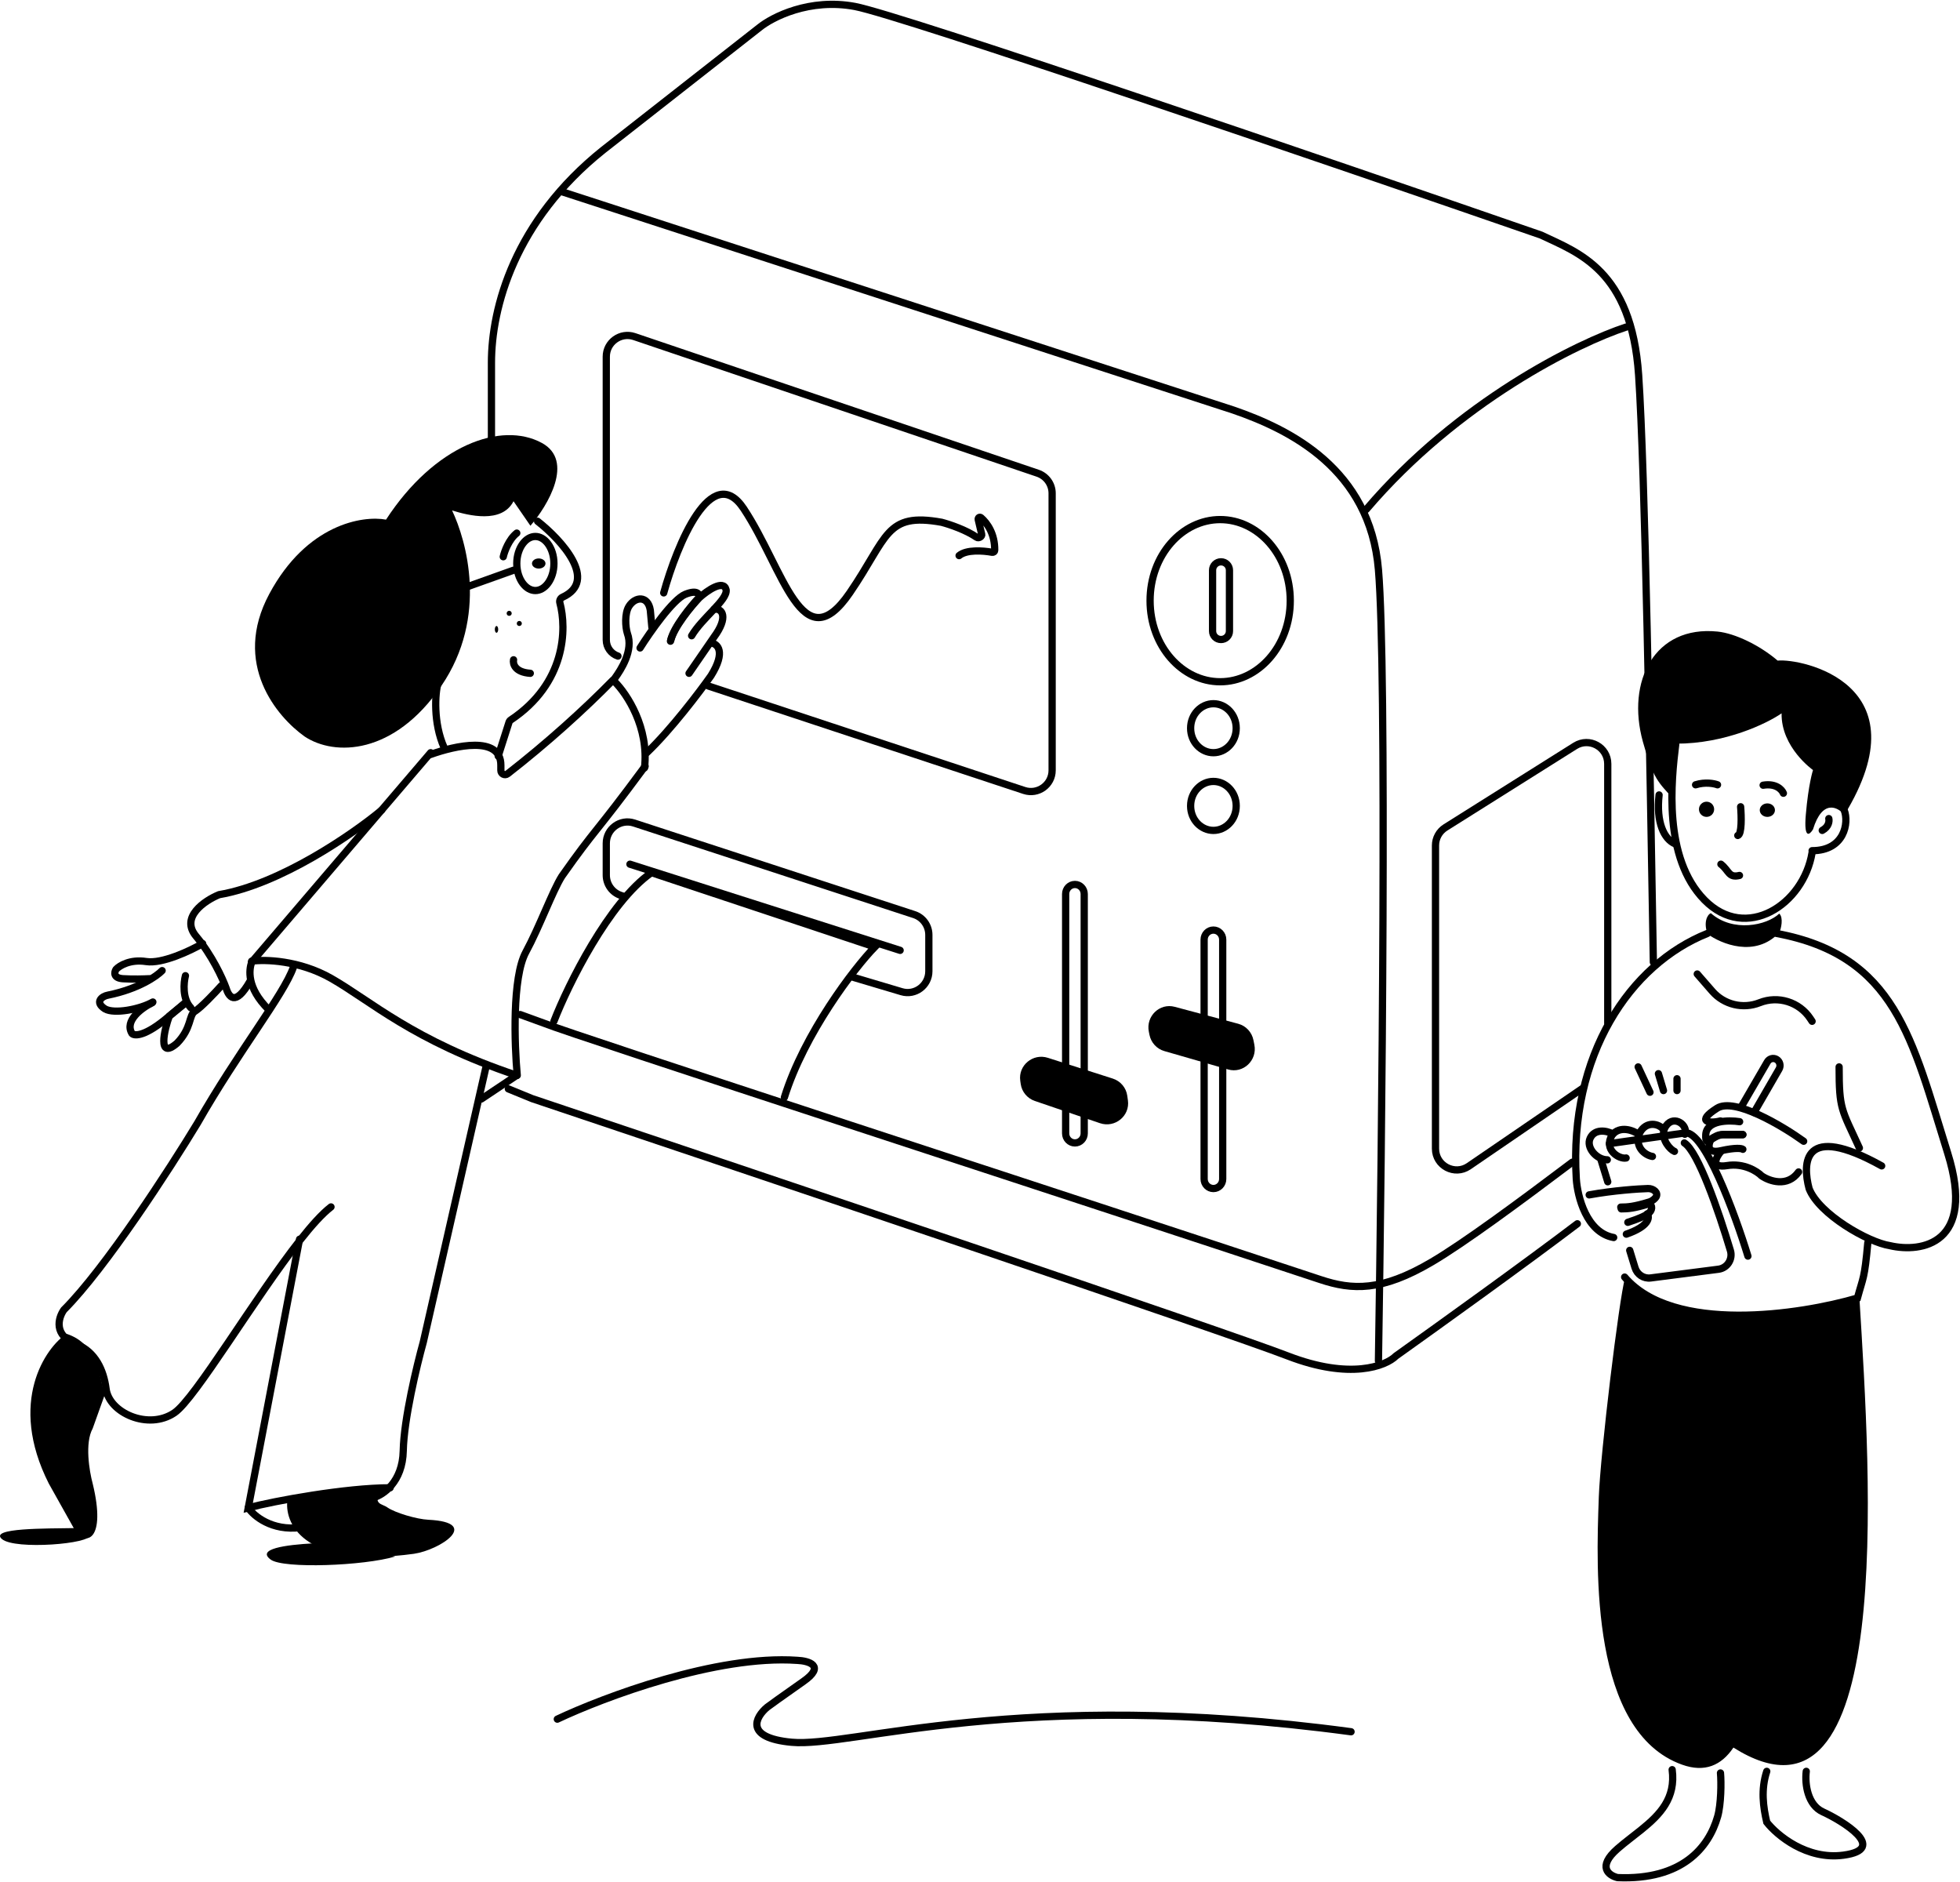 <svg width="1352" height="1298" viewBox="0 0 1352 1298" fill="none" xmlns="http://www.w3.org/2000/svg">
<path d="M1244.16 787.054C1229.24 776.316 1196.39 756.728 1184.45 764.277C1169.53 773.713 1179.06 775.014 1186.68 773.062" stroke="black" stroke-width="5" stroke-linecap="round"/>
<path d="M1200 773.576C1192.42 772.396 1177.13 772.545 1176.62 782.59C1176.34 788.447 1177.89 787.473 1180.73 785.644C1182.77 784.335 1185.47 782.59 1188.63 782.59H1202.22" stroke="black" stroke-width="5" stroke-linecap="round"/>
<path d="M1202.22 782.394H1188.41C1185.2 782.394 1182.46 784.127 1180.38 785.425C1178.36 789.101 1176.86 795.88 1187.12 793.578C1197.39 791.277 1201.47 791.981 1202.22 792.62" stroke="black" stroke-width="5" stroke-linecap="round"/>
<path d="M1187.13 794.044C1183.68 798.099 1179.71 805.736 1191.32 803.844C1202.93 801.952 1212.06 807.786 1215.18 810.939C1220.45 814.543 1232.92 819.048 1240.66 808.236" stroke="black" stroke-width="5" stroke-linecap="round"/>
<path d="M1297.97 804.051C1243.35 773.69 1243.3 802.284 1247.91 819.722C1254.74 837.351 1288.59 856.771 1303.79 859.094C1325.23 864.034 1363.2 858.18 1343.51 795.237C1318.89 716.559 1307.76 659.101 1225.52 643.757" stroke="black" stroke-width="5" stroke-linecap="round"/>
<path d="M1268.62 735.793C1268.62 765.472 1270.3 764.773 1282.6 791.714" stroke="black" stroke-width="5" stroke-linecap="round"/>
<path d="M1156.79 752.104V743.949" stroke="black" stroke-width="5" stroke-linecap="round"/>
<path d="M1147.47 752.104L1143.97 740.454" stroke="black" stroke-width="5" stroke-linecap="round"/>
<path d="M1138.15 753.269L1129.99 735.793" stroke="black" stroke-width="5" stroke-linecap="round"/>
<path d="M1245.95 1221.6C1244.84 1230.7 1247.05 1244.86 1257.36 1249.54C1270.25 1255.38 1303.29 1275.2 1271.57 1279.42C1246.19 1282.8 1225.75 1265.67 1218.7 1256.68C1216.28 1246.29 1214.55 1234.27 1218.7 1221.6" stroke="black" stroke-width="5" stroke-linecap="round"/>
<path d="M1195.71 1205.21C1307.69 1275.79 1290.3 1019.84 1282.63 895.47C1201.32 920.955 1135.48 904.619 1120.9 881.42C1116.76 896.226 1103.93 1002.23 1102.85 1032.37L1102.81 1033.57C1101.04 1082.58 1097.04 1194.28 1160.22 1216.98C1175.93 1222.62 1187.39 1217.55 1195.71 1205.21Z" fill="black"/>
<path d="M1186.78 1222.73C1187.38 1229.2 1187.23 1244.32 1184.82 1252.77C1178.73 1274.15 1160.32 1296.76 1115.8 1294.89C1109.81 1293.48 1101.41 1287.51 1115.8 1274.97C1121.07 1270.39 1126.77 1266.21 1132.13 1261.88C1145.12 1251.39 1156.05 1240.09 1153.45 1220.44" stroke="black" stroke-width="5" stroke-linecap="round"/>
<path d="M1288.42 856.955C1286.14 882.339 1285.17 880.733 1281.25 895.191C1241.73 906.759 1154.29 920.061 1120.67 880.733" stroke="black" stroke-width="5" stroke-linecap="round"/>
<path d="M1249.98 704.338L1248.72 702.434C1241.15 691.01 1226.55 686.449 1213.78 691.519C1202.31 696.068 1189.21 692.899 1181.13 683.623L1170.76 671.718" stroke="black" stroke-width="5" stroke-linecap="round"/>
<path d="M1177.84 644.088C1174.97 636.143 1177.59 630.796 1180.14 629.777C1195.46 643.224 1218.71 638.232 1227.32 630.082C1230.38 632.772 1228.6 640.727 1227.32 643.172C1210.72 660.775 1187.1 650.914 1177.84 644.088Z" fill="black"/>
<path d="M1133.25 511.511C1140.37 537.264 1143.94 539.546 1154.3 550.954C1154.3 539.68 1156.24 520.754 1156.24 512.873C1190.19 512.873 1218.83 498.93 1228.93 491.958C1228.56 515.6 1250.6 531.059 1250.6 531.059C1250.6 531.059 1247.44 540.607 1245.63 561.975C1244.18 579.071 1248.34 575.767 1250.6 571.978C1257.09 550.882 1267.74 556.52 1272.26 561.975C1327.66 471.417 1242.47 453.919 1226.21 455.586C1213.93 445.038 1196.81 436.772 1184.77 435.56C1141.34 431.187 1121.69 469.756 1133.25 511.511Z" fill="black"/>
<path d="M1249.98 587.972C1244.07 623.955 1204.39 649.831 1175.75 620.681C1147.11 591.532 1152.85 538.175 1155.91 513.276" stroke="black" stroke-width="5" stroke-linecap="round"/>
<path d="M1272.12 558.711C1275.54 567.406 1272.33 586.672 1249.98 586.672" stroke="black" stroke-width="5" stroke-linecap="round"/>
<path d="M1261.5 564.537C1261.91 566.219 1261.58 570.207 1256.97 572.692" stroke="black" stroke-width="5" stroke-linecap="round"/>
<path d="M1155.62 582.012C1147.82 578.835 1142.31 567.069 1144.43 548.227" stroke="black" stroke-width="5" stroke-linecap="round"/>
<path d="M1199.89 603.754C1192.33 605.617 1192.8 600.49 1187.07 595.992" stroke="black" stroke-width="5" stroke-linecap="round"/>
<path d="M1177.17 563.371C1174.28 563.371 1171.93 561.024 1171.93 558.129C1171.93 555.233 1174.28 552.886 1177.17 552.886C1180.07 552.886 1182.41 555.233 1182.41 558.129C1182.41 561.024 1180.07 563.371 1177.17 563.371Z" fill="black"/>
<path d="M1219.11 563.371C1216.21 563.371 1213.87 561.285 1213.87 558.711C1213.87 556.138 1216.21 554.051 1219.11 554.051C1222 554.051 1224.35 556.138 1224.35 558.711C1224.35 561.285 1222 563.371 1219.11 563.371Z" fill="black"/>
<path d="M1230.18 547.061C1229.22 544.6 1225.07 540.048 1216.2 541.525" stroke="black" stroke-width="5" stroke-linecap="round"/>
<path d="M1184.74 541.236C1182.45 540.357 1176.21 539.126 1169.6 541.236" stroke="black" stroke-width="5" stroke-linecap="round"/>
<path d="M1200.68 556.381C1201.22 562.689 1201.59 575.482 1198.72 576.187" stroke="black" stroke-width="5" stroke-linecap="round"/>
<path d="M1209.9 767.249L1227.18 737.332C1228.53 734.994 1227.76 731.964 1225.48 730.612C1223.25 729.295 1220.41 730.061 1219.1 732.333L1201.05 763.452" stroke="black" stroke-width="5" stroke-linecap="round"/>
<path d="M1205.71 866.275C1196.68 836.817 1175.64 779.629 1162.28 781.263C1161.67 781.338 1161.06 781.513 1160.46 781.599L1110.19 788.701" stroke="black" stroke-width="5" stroke-linecap="round"/>
<path d="M1104.36 799.869L1109.02 815.014" stroke="black" stroke-width="5" stroke-linecap="round"/>
<path d="M1161.85 788.219C1171.32 794.166 1185.41 834.973 1193.63 862.434C1195.42 868.418 1191.46 874.542 1185.4 875.322L1138.6 881.34C1133.81 881.954 1129.29 878.98 1127.84 874.273L1124.17 862.313" stroke="black" stroke-width="5" stroke-linecap="round"/>
<path d="M1155.04 794.044C1152.12 792.895 1146.04 786.118 1147.77 779.55C1148.07 778.411 1148.6 777.277 1149.43 776.179C1155.04 768.765 1164.7 776.181 1162.21 782.247" stroke="black" stroke-width="5" stroke-linecap="round"/>
<path d="M1147.47 778.974C1144.28 774.809 1135.66 772.906 1131.16 781.116C1126.97 791.113 1135.02 796.825 1139.85 797.539" stroke="black" stroke-width="5" stroke-linecap="round"/>
<path d="M1129.99 782.072C1126.56 779.537 1117.37 776.121 1112.06 782.734C1105.75 792.985 1117.04 799.599 1121.69 798.606" stroke="black" stroke-width="5" stroke-linecap="round"/>
<path d="M1112.52 782.008C1108.01 779.519 1099.99 778.436 1096.91 784.93C1093.83 791.426 1101.42 799.869 1108.71 799.869" stroke="black" stroke-width="5" stroke-linecap="round"/>
<path d="M1136.25 837.149C1138.04 839.52 1137.67 845.635 1121.84 851.13" stroke="black" stroke-width="5" stroke-linecap="round"/>
<path d="M1096.21 824.048C1113.03 820.994 1130.29 819.862 1136.83 819.677C1140.34 819.579 1144.24 822.403 1142.28 825.601C1141.74 826.419 1140.03 828.239 1137.57 828.972C1127.08 832.191 1122.61 832.477 1118 832.49" stroke="black" stroke-width="5" stroke-linecap="round"/>
<path d="M1118.34 833.687C1122.87 833.675 1127.27 833.388 1137.56 830.16C1139.91 830.975 1140.21 834.857 1136.49 837.28C1134.15 838.816 1129.9 840.7 1122.87 842.975" stroke="black" stroke-width="5" stroke-linecap="round"/>
<path d="M1177.75 643.757C1124.54 664.989 1082.1 727.377 1087.32 812.957C1088.09 825.042 1094.31 850.063 1113.12 853.46" stroke="black" stroke-width="5" stroke-linecap="round"/>
<path d="M1.291 1061.38C-7.648 1053.63 32.068 1054.2 51.67 1053.84C54.492 1057.72 56.57 1057.79 61.667 1058.69C64.019 1064.61 10.229 1069.13 1.291 1061.38Z" fill="black"/>
<path d="M384.43 1185.61C416.429 1170.49 494.321 1141.2 549.893 1145.06C557.772 1145.38 569.671 1148.73 554.234 1159.54C538.798 1170.36 531.08 1175.96 529.15 1177.41C521.11 1184.16 513.231 1198.46 546.034 1201.55C587.037 1205.41 702.812 1163.41 931.952 1194.3" stroke="black" stroke-width="5" stroke-linecap="round"/>
<path d="M302.114 471.335C300.159 477.737 298.702 498.538 306.379 515.606" stroke="black" stroke-width="5" stroke-linecap="round"/>
<path d="M297.06 520.309C313.734 514.315 345.488 506.98 345.488 527.714V531.312C345.488 533.742 348.254 535.118 350.167 533.63C376.936 512.826 402.756 489.498 422.873 469.005" stroke="black" stroke-width="5" stroke-linecap="round"/>
<path d="M370.825 359.494C387.319 372.466 412.919 400.465 388.037 411.855C386.578 412.522 385.773 414.137 386.188 415.677C391.084 433.786 390.31 471.18 352.332 496.503C351.767 496.879 351.332 497.439 351.126 498.083L343.657 521.431" stroke="black" stroke-width="5" stroke-linecap="round"/>
<path d="M354.248 455.025C353.67 457.821 355.171 463.6 365.791 464.345" stroke="black" stroke-width="5" stroke-linecap="round"/>
<path d="M382.1 388.62C382.1 394.066 380.47 398.855 378.005 402.2C375.541 405.544 372.42 407.26 369.286 407.26C366.152 407.26 363.031 405.544 360.567 402.2C358.102 398.855 356.472 394.066 356.472 388.62C356.472 383.174 358.102 378.385 360.567 375.04C363.031 371.696 366.152 369.979 369.286 369.979C372.42 369.979 375.541 371.696 378.005 375.04C380.47 378.385 382.1 383.174 382.1 388.62Z" stroke="black" stroke-width="5" stroke-linecap="round"/>
<path d="M321.523 404.929L354.142 393.279" stroke="black" stroke-width="5" stroke-linecap="round"/>
<path d="M347.152 383.96C347.969 380.336 350.978 371.998 356.471 367.649" stroke="black" stroke-width="5" stroke-linecap="round"/>
<path d="M371.616 392.115C374.189 392.115 376.276 390.55 376.276 388.62C376.276 386.689 374.189 385.125 371.616 385.125C369.042 385.125 366.956 386.689 366.956 388.62C366.956 390.55 369.042 392.115 371.616 392.115Z" fill="black"/>
<path d="M356.798 741.618C354.832 720.557 353.258 674.083 362.699 656.669C372.14 639.253 381.21 614.343 387.589 604.265C411.513 570.321 409.386 576.686 445.007 528.421" stroke="black" stroke-width="5" stroke-linecap="round"/>
<path d="M297.06 519.101L173.576 663.563" stroke="black" stroke-width="5" stroke-linecap="round"/>
<path d="M173.576 662.847C182.695 661.597 206.401 662.204 228.284 674.636C255.639 690.175 284.601 717.505 356.472 741.618" stroke="black" stroke-width="5" stroke-linecap="round"/>
<path d="M356.472 741.619L332.008 757.929" stroke="black" stroke-width="5" stroke-linecap="round"/>
<path d="M173.592 663.562C171.777 668.813 169.975 681.06 185.225 696.183" stroke="black" stroke-width="5" stroke-linecap="round"/>
<path d="M263.276 558.711C243.52 575.143 193.425 609.807 151.09 617.016C141.213 621.079 124.208 632.492 135.215 645.637C146.222 658.783 153.56 674.79 155.854 681.149C157.618 686.98 162.009 695.11 172.592 676.453" stroke="black" stroke-width="5" stroke-linecap="round"/>
<path d="M139.793 650.748C131.435 655.594 111.947 664.853 100.851 663.13C89.756 661.408 82.359 666.002 80.047 668.515C78.802 670.489 78.02 674.544 84.848 674.975C91.676 675.406 99.784 675.154 102.985 674.975" stroke="black" stroke-width="5" stroke-linecap="round"/>
<path d="M111.834 669.388C108.106 673.259 95.428 682.059 74.547 686.283C70.464 686.987 64.96 691.034 72.417 695.786C78.809 699.482 96.493 696.103 105.442 691.034" stroke="black" stroke-width="5" stroke-linecap="round"/>
<path d="M105.053 691.523C98.073 694.895 85.507 703.874 91.092 712.817C92.882 714.592 100.435 714.733 116.33 701.105L128.143 691.523" stroke="black" stroke-width="5" stroke-linecap="round"/>
<path d="M128.562 690.857L116.806 700.742C113.422 709.712 108.257 731.497 122.15 719.415C132.302 708.98 130.165 700.084 134.44 697.447C138.714 694.811 148.332 684.634 152.607 679.873" stroke="black" stroke-width="5" stroke-linecap="round"/>
<path d="M127.919 672.883C126.679 677.679 125.687 688.82 131.638 695.018" stroke="black" stroke-width="5" stroke-linecap="round"/>
<path d="M257.452 1032.87C264.177 1031.1 277.735 1022.15 278.159 1000.5C278.584 978.849 287.54 941.595 291.963 925.674L335.503 734.628" stroke="black" stroke-width="5" stroke-linecap="round"/>
<path d="M351.229 424.735C352.194 424.735 352.977 423.952 352.977 422.987C352.977 422.022 352.194 421.24 351.229 421.24C350.264 421.24 349.482 422.022 349.482 422.987C349.482 423.952 350.264 424.735 351.229 424.735Z" fill="black"/>
<path d="M358.219 431.725C359.184 431.725 359.966 430.943 359.966 429.977C359.966 429.012 359.184 428.23 358.219 428.23C357.254 428.23 356.472 429.012 356.472 429.977C356.472 430.943 357.254 431.725 358.219 431.725Z" fill="black"/>
<path d="M342.492 436.385C343.135 436.385 343.657 435.342 343.657 434.055C343.657 432.768 343.135 431.725 342.492 431.725C341.849 431.725 341.327 432.768 341.327 434.055C341.327 435.342 341.849 436.385 342.492 436.385Z" fill="black"/>
<path d="M185.741 409.624C211.597 361.428 250.203 355.368 266.275 358.362C299.654 307.1 345.749 290.189 373.83 305.515C396.295 317.775 377.893 348.674 365.883 362.59L354.227 345.68C346.174 361.322 323.144 355.544 311.84 352.021C321.553 372.455 337.06 425.268 304.422 473.042C271.786 520.816 230.777 521.66 210.112 507.921C191.039 494.357 159.885 457.821 185.741 409.624Z" fill="black"/>
<path d="M424.038 470.17C432.469 478.612 447.755 501.728 444.58 529.586" stroke="black" stroke-width="5" stroke-linecap="round"/>
<path d="M490.458 443.375C494.839 443.901 500.974 449.159 490.458 465.987C482.676 477.03 462.924 503.114 446.172 519.101" stroke="black" stroke-width="5" stroke-linecap="round"/>
<path d="M492.569 420.153C498.327 419.281 502.599 425.672 492.569 439.26L490.05 442.918L475.295 464.345" stroke="black" stroke-width="5" stroke-linecap="round"/>
<path d="M462.481 442.21C464.643 432.753 476.72 418.208 482.49 412.117C487.897 407.281 499.145 399.435 500.876 406.742C501.958 413.728 484.436 425.981 477.082 438.448" stroke="black" stroke-width="5" stroke-linecap="round"/>
<path d="M441.512 446.87C448.389 435.944 464.255 413.245 472.716 409.86C481.179 406.477 482.589 409.86 482.237 411.976C476.594 417.968 464.783 432.278 462.668 441.582" stroke="black" stroke-width="5" stroke-linecap="round"/>
<path d="M424.038 467.841C428.4 461.785 437.126 448.605 432.764 436.852C431.386 432.581 430.757 423.093 433.853 418.152C438.116 411.348 446.997 410.609 448.577 420.824L449.667 432.578" stroke="black" stroke-width="5" stroke-linecap="round"/>
<path d="M171.246 1039.86C174.987 1045.44 187.446 1055.97 207.359 1053.46" stroke="black" stroke-width="5" stroke-linecap="round"/>
<path d="M202.382 667.058C195.677 686.13 164.259 725.334 136.195 774.605C117.486 805.51 72.867 874.523 44.062 903.344C40.179 908.818 36.543 921.25 53.064 927.183C65.772 932.481 71.49 944.773 73.185 957.912C75.303 974.335 102.307 986.52 120.31 974.335C134.66 964.622 175.92 894.664 207.092 855.133C215.028 845.067 222.31 836.974 228.328 832.352" stroke="black" stroke-width="5" stroke-linecap="round"/>
<path d="M206.629 854.625L171.246 1039.86C189.231 1035.08 238.634 1026.06 269.101 1026.06" stroke="black" stroke-width="5" stroke-linecap="round"/>
<path d="M350.647 750.938L367.072 757.672C522.869 809.892 845.229 918.495 888.298 935.14C931.366 951.785 956 942.076 962.935 935.14C993.313 913.48 1051.33 871.831 1088.05 843.972" stroke="black" stroke-width="5" stroke-linecap="round"/>
<path d="M338.998 305.118V250.125C338.998 212.237 354.898 152.349 416.05 103.46L523.68 19.128C532.649 11.795 558.415 -1.405 589.725 4.462C621.036 10.329 918.321 112.016 1063.05 162.126C1088.73 174.348 1125.42 186.325 1130.32 258.679C1134.76 324.341 1138.11 524.37 1140.48 663.563" stroke="black" stroke-width="5" stroke-linecap="round"/>
<path d="M1121.84 225.518C1088.48 236.406 1005.9 276.815 942.436 351.339" stroke="black" stroke-width="5" stroke-linecap="round"/>
<path d="M387.925 132.316L850.719 282.788C889.794 296.245 944.988 323.404 950.849 392.891C956.711 462.377 953.292 785.587 950.849 938.506" stroke="black" stroke-width="5" stroke-linecap="round"/>
<path d="M358.801 699.678L375.461 705.745C394.337 713.495 740.461 825.984 910.74 882.447C932.738 889.742 952.785 890.87 987.732 870.261C1009.93 857.173 1047.88 829.169 1084.56 801.501" stroke="black" stroke-width="5" stroke-linecap="round"/>
<path d="M488.509 473.055L706.507 545.143C715.985 548.278 725.757 541.235 725.757 531.27V340.202C725.757 333.941 721.761 328.374 715.819 326.361L437.565 232.13C428.068 228.913 418.213 235.961 418.213 245.969V441.34C418.213 446.395 421.46 450.883 426.268 452.473" stroke="black" stroke-width="5" stroke-linecap="round"/>
<path d="M890.014 414.25C890.014 445.642 867.892 470.17 841.669 470.17C815.447 470.17 793.324 445.642 793.324 414.25C793.324 382.857 815.447 358.329 841.669 358.329C867.892 358.329 890.014 382.857 890.014 414.25Z" stroke="black" stroke-width="5"/>
<path d="M848.076 393.248C848.076 390.048 845.468 387.455 842.251 387.455C839.035 387.455 836.427 390.048 836.427 393.248V435.252C836.427 438.451 839.035 441.045 842.251 441.045C845.468 441.045 848.076 438.451 848.076 435.252V393.248Z" stroke="black" stroke-width="5"/>
<path d="M843.416 648.002C843.416 644.371 840.548 641.427 837.009 641.427C833.471 641.427 830.602 644.371 830.602 648.002V813.1C830.602 816.731 833.471 819.674 837.009 819.674C840.548 819.674 843.416 816.731 843.416 813.1V648.002Z" stroke="black" stroke-width="5"/>
<path d="M747.891 616.547C747.891 612.916 745.022 609.972 741.484 609.972C737.945 609.972 735.077 612.916 735.077 616.547V781.645C735.077 785.276 737.945 788.219 741.484 788.219C745.022 788.219 747.891 785.276 747.891 781.645V616.547Z" stroke="black" stroke-width="5"/>
<path d="M852.736 502.208C852.736 511.799 845.438 519.101 837.009 519.101C828.581 519.101 821.282 511.799 821.282 502.208C821.282 492.617 828.581 485.315 837.009 485.315C845.438 485.315 852.736 492.617 852.736 502.208Z" stroke="black" stroke-width="5"/>
<path d="M852.736 555.799C852.736 565.39 845.438 572.692 837.009 572.692C828.581 572.692 821.282 565.39 821.282 555.799C821.282 546.208 828.581 538.906 837.009 538.906C845.438 538.906 852.736 546.208 852.736 555.799Z" stroke="black" stroke-width="5"/>
<path d="M1109.02 705.574V526.801C1109.02 515.263 1096.31 508.242 1086.54 514.386L997.058 570.66C992.789 573.345 990.199 578.032 990.199 583.074V792.168C990.199 803.961 1003.41 810.931 1013.15 804.273L1092.07 750.305" stroke="black" stroke-width="5" stroke-linecap="round"/>
<path d="M429.924 618.058L428.44 617.585C422.352 615.649 418.213 609.963 418.213 603.537V581.61C418.213 571.602 427.916 564.507 437.372 567.598L630.599 630.744C636.633 632.717 640.717 638.374 640.717 644.758V669.792C640.717 679.636 631.307 686.711 621.927 683.919L586.886 673.489" stroke="black" stroke-width="5" stroke-linecap="round"/>
<path d="M541.072 756.764C554.769 712.842 589.172 667.7 603.439 653.059L449.358 601.817C420.009 622.314 391.883 679.087 382.1 704.301" stroke="black" stroke-width="5" stroke-linecap="round"/>
<path d="M434.522 595.992L620.913 655.407" stroke="black" stroke-width="5" stroke-linecap="round"/>
<path d="M767.56 743.83L722.818 729.523C712.517 726.229 702.279 734.722 703.769 745.327L704.083 747.561C704.843 752.971 708.611 757.501 713.832 759.283L758.715 774.594C769.067 778.124 779.541 769.605 778.034 758.88L777.58 755.641C776.806 750.13 772.913 745.543 767.56 743.83Z" fill="black"/>
<path d="M854.122 706.04L810.3 694.347C799.944 691.585 790.329 700.822 792.456 711.489L792.885 713.638C793.959 719.031 797.907 723.362 803.113 724.864L847.135 737.552C857.554 740.554 867.404 731.277 865.252 720.485L864.626 717.34C863.529 711.846 859.457 707.463 854.122 706.04Z" fill="black"/>
<path d="M457.821 408.892C467.025 375.644 490.952 317.485 513.039 350.837C540.648 392.528 553.295 456.81 586.144 408.892C612.586 370.32 610.642 353.176 649.527 360.189C655.313 361.714 666.487 365.534 673.753 370.562C675.044 371.455 677.526 370.034 677.168 368.504L674.786 358.363C674.494 357.121 675.757 356.223 676.721 357.052C680.992 360.726 686.313 368.199 686.146 379.512C686.132 380.412 685.288 381.053 684.404 380.892C678.031 379.728 666.694 378.908 661.581 383.178" stroke="black" stroke-width="5" stroke-linecap="round"/>
<path d="M33.661 1023.14C5.149 966.712 31.58 929.164 45.874 919.866C68.034 926.982 68.633 950.701 72.226 961.968L63.932 985.152C58.383 995.124 61.62 1014.63 63.932 1023.14C73.518 1062.55 59.05 1066.33 51.95 1055.78L33.661 1023.14Z" fill="black"/>
<path d="M186.749 1075.59C176.714 1068.25 196.562 1065.4 216.702 1064.33C223.719 1070.12 270.322 1072.1 272.596 1073.44C251.156 1079.88 195.544 1082.02 186.749 1075.59Z" fill="black"/>
<path d="M285.521 1071.57C211.867 1081.68 196.581 1052.52 198.145 1035.47C210.812 1030.17 245.644 1028.25 262.064 1027.05C257.372 1038.12 263.237 1036.67 267.342 1039.68C272.621 1043.29 287.281 1047.7 295.491 1048.1C332.435 1049.91 303.505 1068.96 285.521 1071.57Z" fill="black"/>
</svg>

